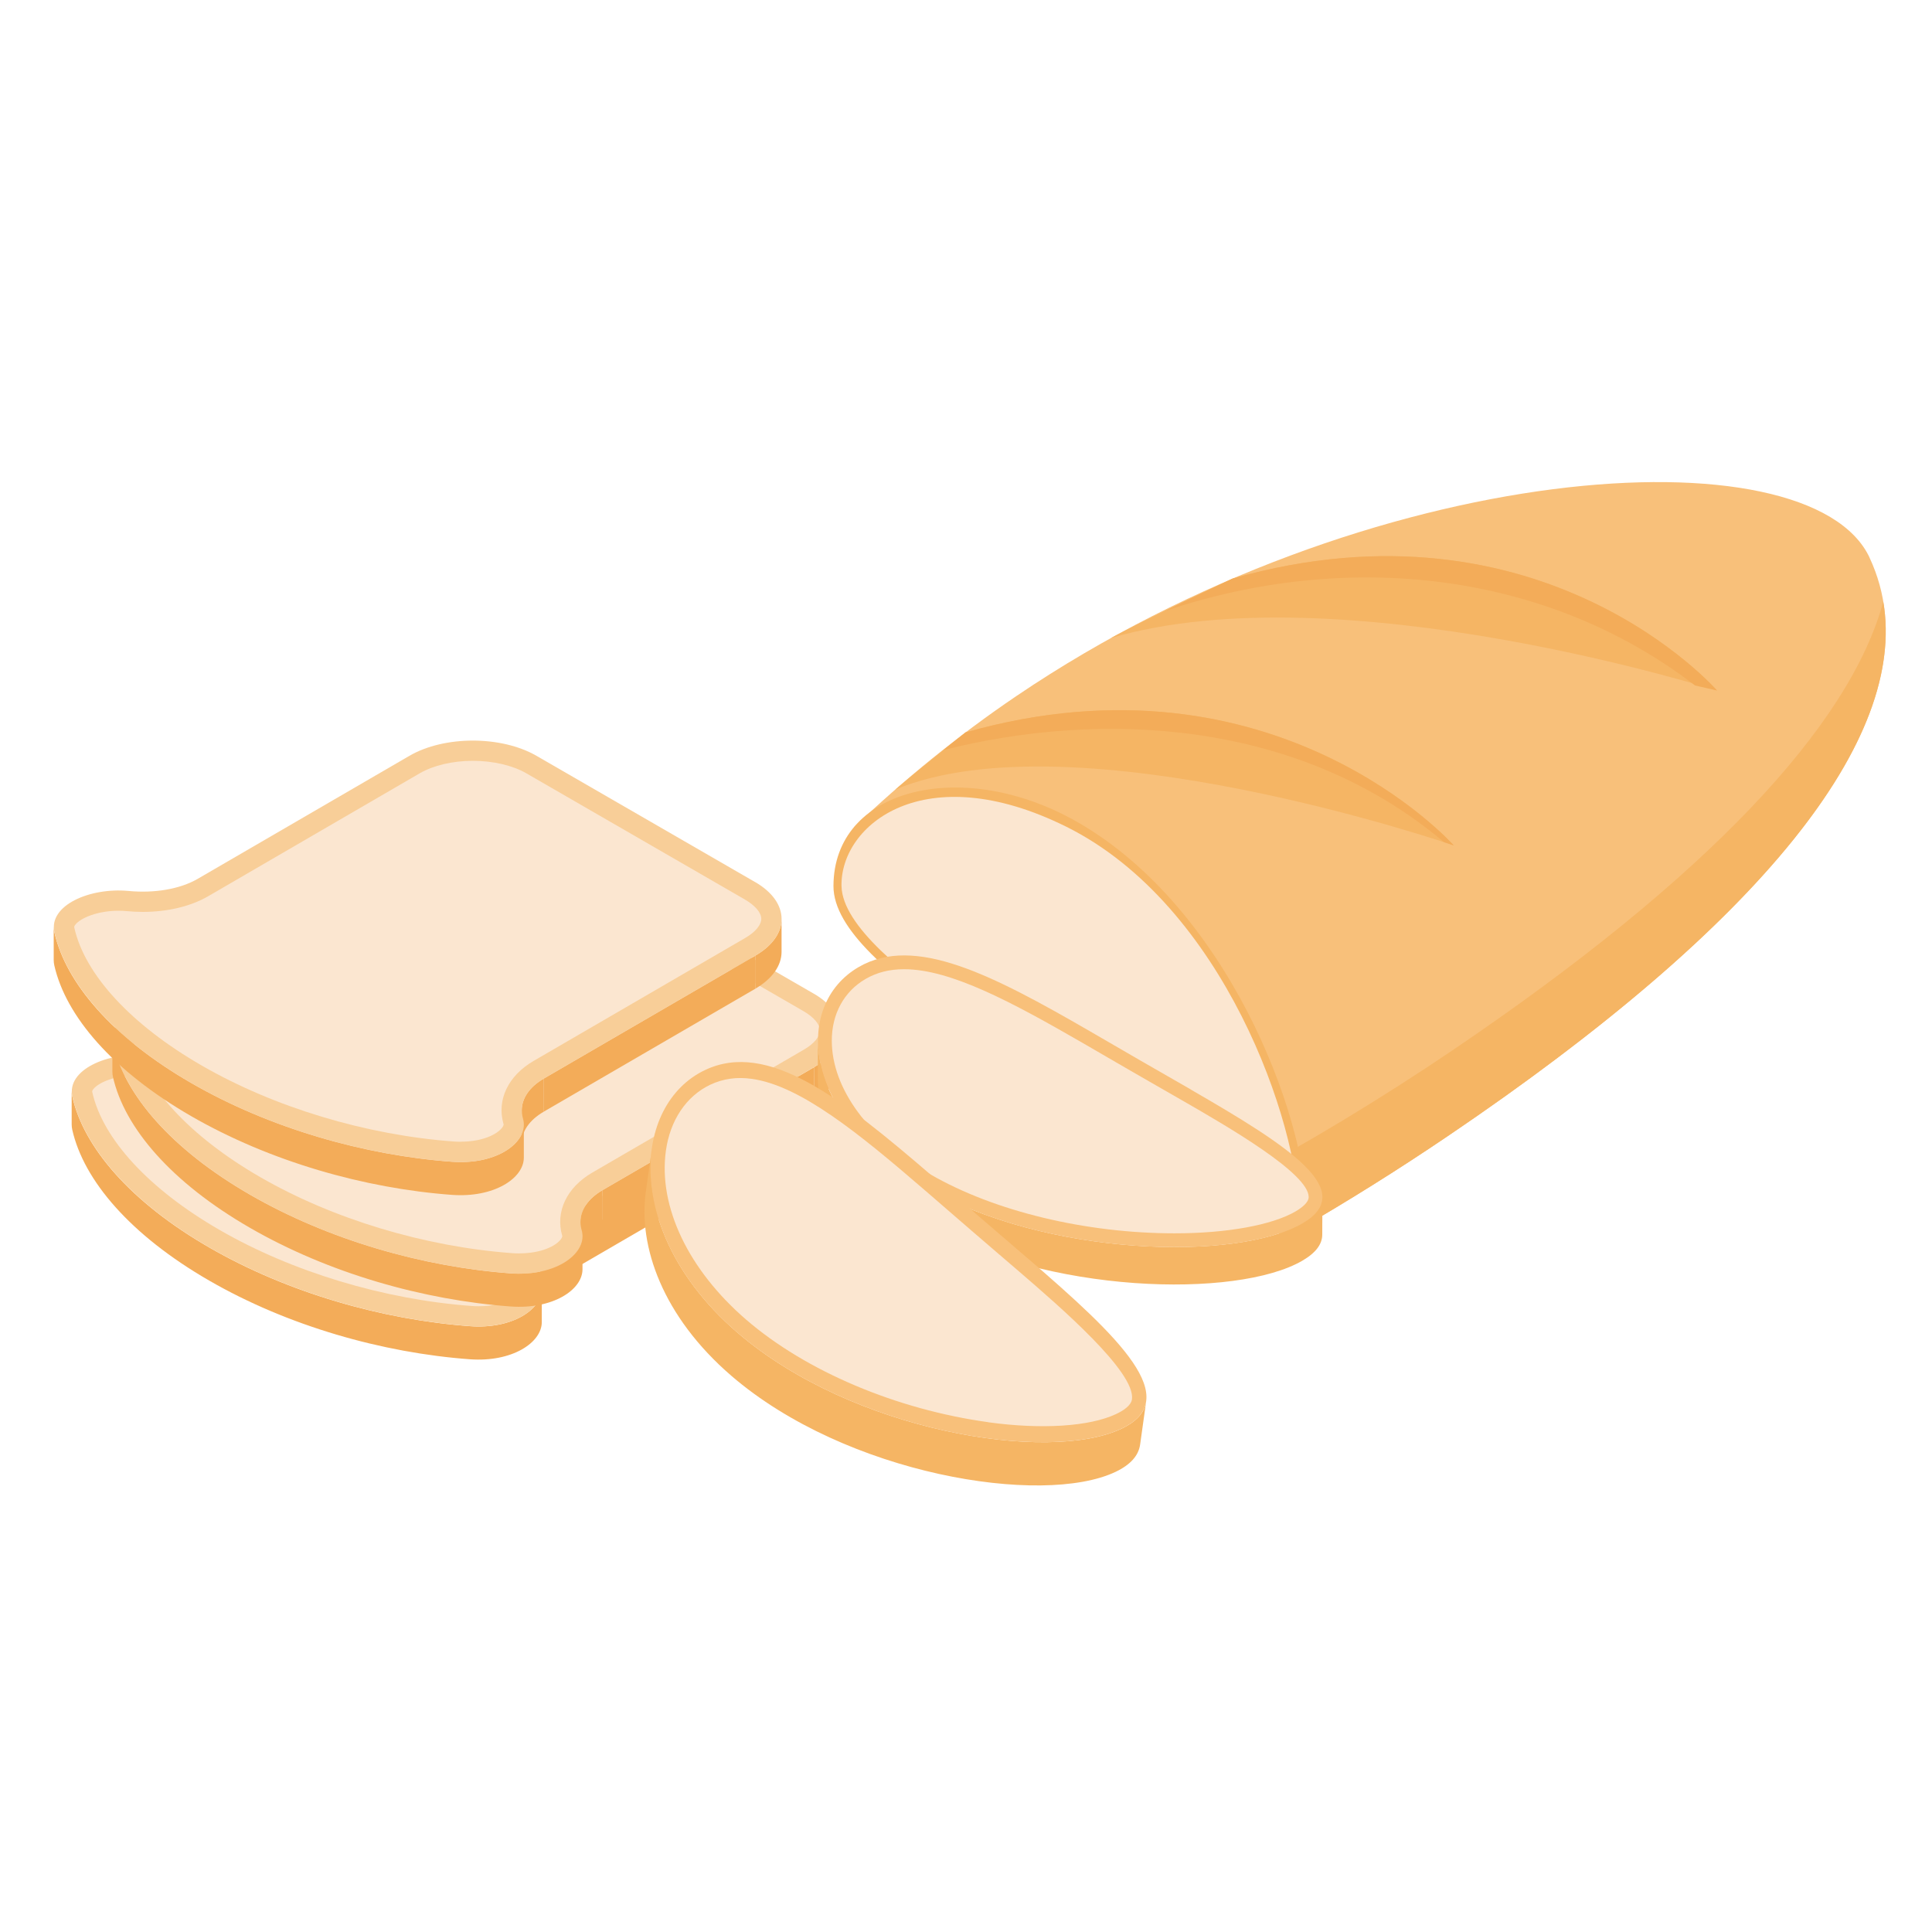 <?xml version="1.0" encoding="UTF-8"?>
<svg id="Layer_1" data-name="Layer 1" xmlns="http://www.w3.org/2000/svg" viewBox="0 0 300 300">
  <defs>
    <style>
      .cls-1 {
        fill: #f8ce98;
      }

      .cls-2 {
        fill: #f5b564;
      }

      .cls-3 {
        isolation: isolate;
      }

      .cls-4 {
        fill: #f8c07a;
      }

      .cls-5 {
        fill: #fbe6d0;
      }

      .cls-6 {
        fill: #f3ac59;
      }
    </style>
  </defs>
  <g class="cls-3">
    <path class="cls-6" d="M124.15,168.24v5.14c-.02,2.05-1.37,4.1-4.07,5.67v-5.14c2.71-1.57,4.06-3.62,4.07-5.67Z"/>
    <polygon class="cls-6" points="120.1 173.91 120.08 179.05 87.21 198.15 87.23 193.01 120.1 173.91"/>
    <path class="cls-6" d="M83.8,203.07v-5.14c.02-1.83,1.17-3.6,3.43-4.92v5.14c-2.28,1.32-3.43,3.09-3.43,4.92Z"/>
    <path class="cls-6" d="M84.13,200.17v5.14c-.02,3.2-4.65,6.23-11.15,5.76-13.61-1-28.3-5.18-40.51-12.23s-19.48-15.54-21.25-23.42c-.06-.27-.09-.54-.09-.81v-5.14c.01.26.04.53.1.81,1.76,7.88,9.04,16.38,21.25,23.42,12.2,7.04,26.89,11.23,40.51,12.23,6.5.48,11.12-2.56,11.13-5.76Z"/>
    <g>
      <path class="cls-1" d="M120.04,162.49c5.46,3.15,5.49,8.27.06,11.42l-32.87,19.1c-2.8,1.63-3.89,3.94-3.23,6.21,1.02,3.51-3.86,7.23-11,6.7-13.61-1-28.3-5.19-40.51-12.23-12.2-7.04-19.48-15.54-21.25-23.42-.93-4.13,5.47-6.97,11.54-6.39,3.92.37,7.92-.26,10.72-1.89l32.87-19.1c5.43-3.15,14.25-3.15,19.72,0l33.94,19.6Z"/>
      <path class="cls-5" d="M74.34,202.83c-.36,0-.74-.01-1.11-.04-13.61-1-27.88-5.3-39.16-11.82-10.92-6.3-18.12-14.1-19.74-21.38-.02-.1-.05-.21.17-.48.83-1.04,3.46-2.15,6.69-2.15.43,0,.87.02,1.29.06.82.08,1.65.12,2.48.12,3.84,0,7.44-.86,10.13-2.42l32.87-19.1c2.12-1.23,5.13-1.94,8.26-1.94s6.16.71,8.3,1.94l33.94,19.6c1.59.92,2.54,2.04,2.54,3,0,.95-.93,2.06-2.48,2.96l-32.87,19.1c-3.97,2.31-5.76,6.07-4.67,9.82.05.16-.13.42-.21.53-.82,1.09-3.12,2.2-6.42,2.2Z"/>
    </g>
  </g>
  <g class="cls-3">
    <path class="cls-6" d="M130.47,160.04v5.14c-.02,2.05-1.37,4.1-4.07,5.67v-5.14c2.71-1.57,4.06-3.62,4.07-5.67Z"/>
    <polygon class="cls-6" points="126.42 165.71 126.4 170.85 93.53 189.95 93.55 184.81 126.42 165.71"/>
    <path class="cls-6" d="M90.12,194.87v-5.14c.02-1.83,1.17-3.6,3.43-4.92v5.14c-2.28,1.32-3.43,3.09-3.43,4.92Z"/>
    <path class="cls-6" d="M90.45,191.97v5.14c-.02,3.2-4.65,6.23-11.15,5.76-13.61-1-28.3-5.18-40.51-12.23-12.2-7.04-19.48-15.54-21.25-23.42-.06-.27-.09-.54-.09-.81v-5.14c.01.26.04.53.1.81,1.76,7.88,9.04,16.38,21.25,23.42,12.2,7.04,26.89,11.23,40.51,12.23,6.5.48,11.12-2.56,11.13-5.76Z"/>
    <g>
      <path class="cls-1" d="M126.36,154.29c5.46,3.15,5.49,8.27.06,11.42l-32.87,19.1c-2.8,1.63-3.89,3.94-3.23,6.21,1.02,3.51-3.86,7.23-11,6.7-13.61-1-28.3-5.18-40.51-12.23-12.2-7.04-19.48-15.54-21.25-23.42-.93-4.13,5.47-6.97,11.54-6.39,3.92.37,7.92-.26,10.72-1.89l32.87-19.1c5.43-3.15,14.25-3.15,19.72,0l33.94,19.6Z"/>
      <path class="cls-5" d="M80.66,194.63c-.36,0-.74-.01-1.11-.04-13.61-1-27.88-5.3-39.16-11.82-10.92-6.3-18.12-14.1-19.74-21.38-.02-.1-.05-.21.17-.48.83-1.04,3.46-2.15,6.69-2.15.43,0,.87.02,1.29.06.82.08,1.65.12,2.48.12,3.84,0,7.44-.86,10.13-2.42l32.87-19.1c2.12-1.23,5.13-1.94,8.26-1.94s6.16.71,8.3,1.94l33.94,19.6c1.59.92,2.54,2.04,2.54,3,0,.95-.93,2.06-2.48,2.96l-32.87,19.1c-3.97,2.31-5.76,6.07-4.67,9.82.05.16-.13.42-.21.53-.82,1.09-3.12,2.19-6.42,2.19Z"/>
    </g>
  </g>
  <g class="cls-3">
    <path class="cls-6" d="M121.36,142.71v5.14c-.02,2.05-1.37,4.1-4.07,5.67v-5.14c2.71-1.57,4.06-3.62,4.07-5.67Z"/>
    <polygon class="cls-6" points="117.31 148.38 117.3 153.52 84.43 172.62 84.44 167.48 117.31 148.38"/>
    <path class="cls-6" d="M81.01,177.54v-5.14c.02-1.83,1.17-3.6,3.43-4.92v5.14c-2.28,1.32-3.43,3.09-3.43,4.92Z"/>
    <path class="cls-6" d="M81.34,174.64v5.14c-.02,3.2-4.65,6.23-11.15,5.76-13.61-1-28.3-5.19-40.51-12.23-12.2-7.04-19.48-15.54-21.25-23.42-.06-.27-.09-.54-.09-.81v-5.14c.01.26.04.53.1.81,1.76,7.88,9.04,16.38,21.25,23.42,12.2,7.04,26.89,11.23,40.51,12.23,6.5.48,11.12-2.56,11.13-5.76Z"/>
    <g>
      <path class="cls-1" d="M117.25,136.96c5.46,3.15,5.49,8.27.06,11.42l-32.87,19.1c-2.8,1.63-3.89,3.94-3.23,6.21,1.02,3.51-3.86,7.23-11,6.7-13.61-1-28.3-5.18-40.51-12.23-12.2-7.04-19.48-15.54-21.25-23.42-.93-4.13,5.47-6.97,11.54-6.39,3.92.37,7.92-.26,10.72-1.89l32.87-19.1c5.43-3.15,14.25-3.15,19.72,0l33.94,19.6Z"/>
      <path class="cls-5" d="M71.55,177.29c-.36,0-.74-.01-1.11-.04-13.61-1-27.88-5.3-39.16-11.82-10.92-6.3-18.12-14.1-19.74-21.38-.02-.1-.05-.21.17-.48.83-1.04,3.46-2.15,6.69-2.15.43,0,.87.02,1.29.06.82.08,1.65.12,2.48.12,3.84,0,7.44-.86,10.13-2.42l32.87-19.1c2.12-1.23,5.13-1.94,8.26-1.94s6.16.71,8.3,1.94l33.94,19.6c1.59.92,2.54,2.04,2.54,3,0,.95-.93,2.06-2.48,2.96l-32.87,19.1c-3.97,2.31-5.76,6.07-4.67,9.82.05.16-.13.42-.21.53-.82,1.09-3.12,2.19-6.42,2.19Z"/>
    </g>
  </g>
  <g>
    <g>
      <path class="cls-4" d="M290.31,86.59c-9.32-19.9-77.65-15.59-132.44,21.46-9.16,6.2-17.62,13.12-25.27,20.41,2.56,12.8,16.68,16.98,26.48,23.68,15.9,9.75,26.23,30.37,42.62,38.77,7.66-4.44,15.35-9.24,22.94-14.38,54.79-37.06,75.97-67.93,65.66-89.94Z"/>
      <path class="cls-2" d="M292.44,93.41c-5.26,19.32-27.29,42.89-66.93,69.7-11.28,7.63-22.76,14.53-34.04,20.56,3.2,2.85,6.57,5.35,10.24,7.23,7.66-4.44,15.35-9.24,22.94-14.38,49.34-33.37,71.41-61.73,67.78-83.11Z"/>
      <path class="cls-2" d="M191.43,89.83c48.11-13.66,75.18,17.39,75.18,17.39,0,0-58.63-18.59-94.13-8.14,5.29-2.85,18.95-9.26,18.95-9.26Z"/>
      <path class="cls-6" d="M263.19,106.44c2.19.49,3.43.78,3.43.78,0,0-27.08-31.05-75.18-17.39,0,0-5.31,2.49-10.59,5.06,28.17-9.49,59.12-6.29,82.35,11.55Z"/>
      <path class="cls-2" d="M149.93,113.73c48.11-13.66,75.8,17.54,75.8,17.54,0,0-58.81-20.24-86.69-8.68,4.95-4.18,10.89-8.85,10.89-8.85Z"/>
      <path class="cls-6" d="M224.2,130.76c.99.32,1.53.51,1.53.51,0,0-27.7-31.19-75.8-17.54,0,0-1.42,1.12-3.44,2.74,24.54-6.2,55.11-4.79,77.72,14.29Z"/>
    </g>
    <g>
      <path class="cls-2" d="M166.17,127.03c-17.16-9.24-36.71-4.59-36.75,10.55-.02,6.72,8.99,14.1,19.8,21.61,5.49,3.81,11.44,7.65,16.93,11.46,5.48,3.81,11.44,8.23,16.93,12.04,10.82,7.51,19.82,12.63,19.84,5.91.04-15.14-12.49-48.52-36.75-61.58Z"/>
      <path class="cls-5" d="M130.67,137.59c.13,6.15,9.69,13.72,19.18,20.31,2.74,1.9,5.65,3.85,8.46,5.73,2.81,1.88,5.72,3.83,8.47,5.73,2.75,1.91,5.65,4,8.47,6.02,2.81,2.02,5.72,4.12,8.46,6.02,5.93,4.11,13.17,8.84,16.58,8.84,1.08,0,1.39-.37,1.39-1.63.03-13.98-11.66-48.11-36.13-60.25-22-10.91-35.08-.3-34.88,9.23Z"/>
    </g>
  </g>
  <g class="cls-3">
    <path class="cls-2" d="M205.34,185.89l-.02,5.81c0,1.47-.97,2.83-3.11,4.07-10.12,5.88-39.79,5.25-58.82-5.74-11.42-6.6-16.42-15.42-16.4-22.7l.02-5.81c-.02,7.28,4.98,16.1,16.4,22.7,19.03,10.99,48.7,11.62,58.82,5.74,2.14-1.24,3.1-2.6,3.11-4.07Z"/>
    <g>
      <path class="cls-4" d="M184.93,169.2c15.25,8.8,25.99,15.72,17.31,20.77-10.12,5.88-39.79,5.25-58.82-5.74s-20.22-28.17-10.1-34.06c8.69-5.05,20.67,1.15,35.92,9.96,2.52,1.46,5.13,2.98,7.83,4.54,2.7,1.56,5.34,3.07,7.87,4.52Z"/>
      <path class="cls-5" d="M182.42,191.51c-13.84,0-28.02-3.42-37.93-9.14-9.59-5.54-15.32-13.31-15.33-20.78,0-4.15,1.9-7.63,5.23-9.57,1.76-1.02,3.72-1.52,6-1.52,7.29,0,16.89,5.2,27.78,11.48,1.24.72,2.51,1.45,3.79,2.2,1.32.77,2.67,1.55,4.04,2.34,1.39.8,2.77,1.59,4.12,2.37,1.27.73,2.53,1.45,3.75,2.15,6.76,3.9,19.34,11.16,19.34,14.83,0,.87-1.11,1.69-2.04,2.24-3.66,2.13-10.67,3.4-18.74,3.4Z"/>
    </g>
  </g>
  <g class="cls-3">
    <path class="cls-2" d="M177.98,217.58l-.94,6.71c-.24,1.7-1.44,3.13-3.84,4.27-11.35,5.37-41.79.45-59.64-14.93-10.71-9.23-14.46-20.14-13.28-28.54l.94-6.71c-1.17,8.4,2.57,19.31,13.28,28.54,17.85,15.38,48.29,20.3,59.64,14.93,2.4-1.14,3.61-2.57,3.84-4.27Z"/>
    <g>
      <path class="cls-4" d="M159.61,195.41c14.3,12.33,24.27,21.83,14.52,26.44-11.35,5.37-41.79.45-59.64-14.93-17.85-15.38-16.35-35.4-5-40.77,9.74-4.61,21.09,4.25,35.4,16.58,2.37,2.04,4.81,4.17,7.34,6.35,2.53,2.18,5.02,4.3,7.38,6.34Z"/>
      <path class="cls-5" d="M153.48,220.84c-14.25-1.96-28.31-7.9-37.6-15.91-8.99-7.75-13.66-17.54-12.49-26.18.65-4.79,3.17-8.55,6.91-10.32,1.98-.93,4.08-1.23,6.41-.91,7.51,1.03,16.57,8.39,26.77,17.19,1.17,1.01,2.35,2.03,3.56,3.08,1.24,1.08,2.5,2.17,3.79,3.28,1.3,1.12,2.59,2.23,3.86,3.32,1.2,1.02,2.37,2.03,3.52,3.02,6.34,5.46,18.14,15.63,17.56,19.87-.14,1-1.41,1.8-2.46,2.29-4.11,1.94-11.52,2.42-19.84,1.28Z"/>
    </g>
  </g>
</svg>